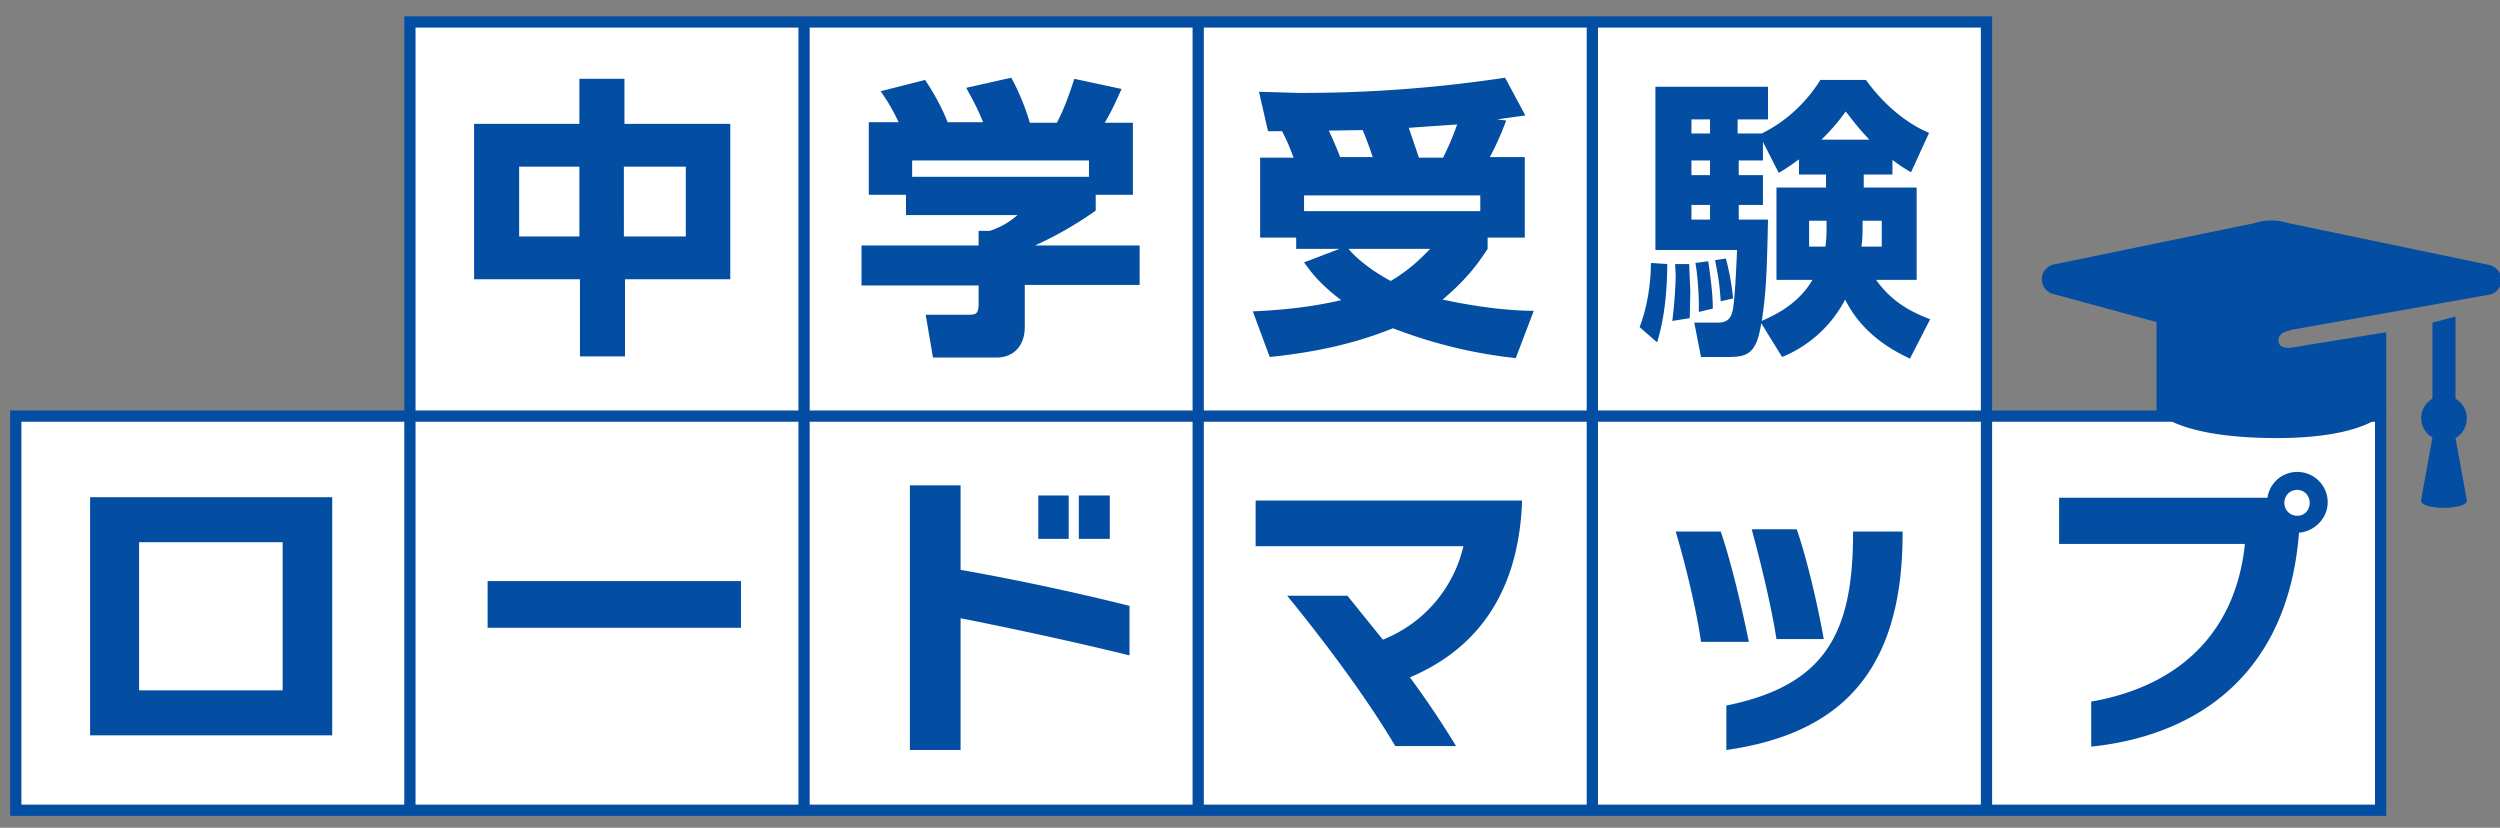 <svg xmlns="http://www.w3.org/2000/svg" viewBox="0 0 444 147"><rect x="0" y="0" width="444" height="147" fill="#808080" stroke="none"/><path fill-rule="evenodd" clip-rule="evenodd" fill="#FFF" stroke="#034EA2" stroke-width="2" stroke-miterlimit="10" d="M72.8 3.9h70v70h-70v-70zm70 0h70v70h-70v-70zm70 0h70v70h-70v-70zm70 0h70v70h-70v-70zm-210 70h70v70h-70v-70zm-70 0h70v70h-70v-70zm140 0h70v70h-70v-70zm70 0h70v70h-70v-70zm70 0h70v70h-70v-70zm70 0h70v70h-70v-70z"/><path d="M102.9 22v-8h8v8h18.8v27.6H111v13.7h-8V49.6H84.2V22H103zm0 7.6H92.2V42h10.7V29.6zm18.9 0h-11V42h11V29.6zm37.8-7.9c-1.1-2.3-2-3.8-3.2-5.5l7.9-2c1.8 2.7 3.1 5.2 4 7.5h6.3c-.9-2.2-1.4-3.2-3-6.1l8-1.8a41 41 0 0 1 3.3 8h4.8c1.6-3 2.8-6.9 3.1-7.8l8.4 1.8c-1.2 2.6-1.6 3.6-3 6h5v12.8h-6.6v2.8a64 64 0 0 1-10.8 6.2h18.6v7H182v7.5c0 3.2-1.9 5.4-5 5.4h-11.3l-1.3-7.6h7.5c1.4 0 1.9-.1 1.9-2v-3.2H153v-7.1h20.8V41h2a14 14 0 0 0 4.9-2.8h-19.8v-3.6h-6.6V21.7h5.4zm33.8 6.8H162v2.9h31.4v-2.9zm36.3-.6c-.9-2.4-1.2-3-2-4.6h-2.5l-1.6-7 7 .2a240 240 0 0 0 36.7-2.7l3.6 6.7-5 .7 1.6.2a51.8 51.8 0 0 1-2.9 6.5h6.2v14.3h-6.6v2c-1.2 1.8-3.2 5-8 9 7.4 1.6 13 2 16.2 2l-3.2 8.4a85.7 85.7 0 0 1-21.8-5.3c-4.8 1.9-11.2 4-21.9 5.1l-3-8.1c4.2-.2 9.8-.6 15.7-2-4-3-5.5-5.2-6.6-6.7l6.3-2.4h-7.7v-2h-6.4V28h6zm33.2 6.8h-31.3v2.8h31.3v-2.8zm-19.1-6.8c-.1-.3-1-3-1.8-4.8l-6 .1c.1.2 1.4 3 2 4.7h5.8zm-4.3 16.3c.8 1 3.2 3.4 7.5 5.7 3.7-2.2 5.7-4.4 7-5.7h-14.5zM256.3 28c.4-.9 1.2-2.3 2.5-5.9l-8.6.6L252 28h4.4zm39.8 19c0 3.5-.3 9-1.8 13.8l-3.1-2.7c1.9-5 2-10 2-11.4l3 .2zm40-16H331v2.3h9.4v16.4h-7.2c3.2 4.6 7.6 6.2 9.6 7l-3.6 7c-2-1-8.2-3.8-11.5-10.5a22 22 0 0 1-11.2 10.2l-3.7-6c-.8 5.2-2.3 6-5.7 6h-5l-1.2-6.1h4c.8 0 2.2 0 2.7-1.7.5-1.2.8-9 .9-11.2H294v-29h20v5.8h-5.4v2.5h4.3c2-1 6.7-3.6 10.4-9.5h8.1c3 4.2 7.1 7.7 11.2 9.4l-3.2 7c-1-.6-1.7-1-3.3-2.2V31zM300 47l.2 4.8-.1 4.7-3.1.5c.3-2.3.6-6 .6-8.2l-.1-1.9h2.5zm.4-25.8v2.5h3.3v-2.5h-3.3zm0 7.3v2.6h3.3v-2.6h-3.3zm0 8V39h3.3v-2.6h-3.3zm3 10c.2 1.5.8 5.3.8 8.3l-2.5.6c.1-2.4-.2-6.6-.6-8.7l2.3-.3zm3.1-.6c.4 1.4 1 4 1.3 7.1l-2.2.5c-.2-3-.4-4.2-1-7.3l2-.3zm13-17.6c-1.4 1-2.2 1.6-3.6 2.4l-2.8-5.5v3.3h-4.3v2.6h4.3v5.3h-4.3V39h5.2c-.2 9.1-.3 12.6-1.1 18 1.4-.7 6.2-2.5 9-7.3h-6.4V33.3h8.8V31h-4.8v-2.7zm4.7 15.5c.2-1.6.2-2.2.2-4.6h-3.1v4.6h2.9zm7.8-19c-2-2.1-3.1-3.6-4.2-5-1.1 1.5-1.9 2.6-4.3 5h8.5zm2.2 19v-4.6h-3.4c0 2 0 3-.2 4.6h3.6zM16 130.6V88.3h43v42.3H16zm34.2-34.3H24.7v26.3h25.5V96.3zm36.4 15.2v-8.3h45v8.3h-45zm84-1.7v23.4h-9v-47h9v15a452 452 0 0 1 30 6.4v8.8c-9.3-2.3-20.9-4.8-30-6.6zm13.8-14.2V88h5.4v7.7h-5.4zm7.2 0V88h5.5v7.7h-5.5zm58.8 24.7c3.2 4.3 6 8.6 8.2 12.2h-10.8c-5.2-8.8-12.9-19-19.2-26.7h10.7l6.3 7.8A23.6 23.6 0 0 0 259.9 97H223v-8.1h47.3v.7c-.8 16.7-8.8 26-19.9 30.7zm51.7-6.3c-.7-5.2-2.8-14-4.5-19.6h8c1.8 5.2 3.8 13.7 5 19.6H302zm4.5 19.2v-7.9c17.2-3.5 22.4-12.4 22.5-30v-.9h8.8v1c-.2 24.7-11.8 35-31.3 37.8zm8.9-19.7c-.8-5.3-2.8-13.7-4.4-19.5h8c1.8 5.2 3.7 13.3 4.8 19.5h-8.4zm92.8-18.9c-1.9 24.8-17.7 36-36.9 38v-8c16-2.8 25.7-12.6 27.3-28h-33v-8.2h37c.2-1.3.8-2.4 1.8-3.3a5.4 5.4 0 0 1 8.9 4.1c0 2.8-2.3 5.2-5.1 5.4zM408 87c-1.3 0-2.3 1-2.3 2.3s1 2.3 2.3 2.3 2.2-1 2.2-2.3-1-2.3-2.2-2.3z" fill="#034EA2"/><path fill-rule="evenodd" clip-rule="evenodd" fill="#034EA2" d="M430 88.8c-.3 1.3 3.6 1.4 4 1.4.4 0 4.3-.1 4.1-1.4l-2-11a4 4 0 0 0 2-3.5 4 4 0 0 0-2-3.5V56.2l-4.1 1.1v13.5a4 4 0 0 0-2 3.5 4 4 0 0 0 2 3.4l-2 11zm-23.2-30.2l35.5-6.3c1.1-.3 2-1.4 2-2.6 0-1.2-.9-2.2-2-2.6l-36-7.5c-2-.6-3.8-.6-5.8 0L364.6 47a2.7 2.7 0 0 0 0 5.2l18.4 5V73s3.4 4.8 21.4 4.8c16.2 0 19.4-4.8 19.4-4.8V59l-16 2.6s-2.8.7-3.1-.8c-.4-1.8 2-2.1 2-2.1z"/></svg>